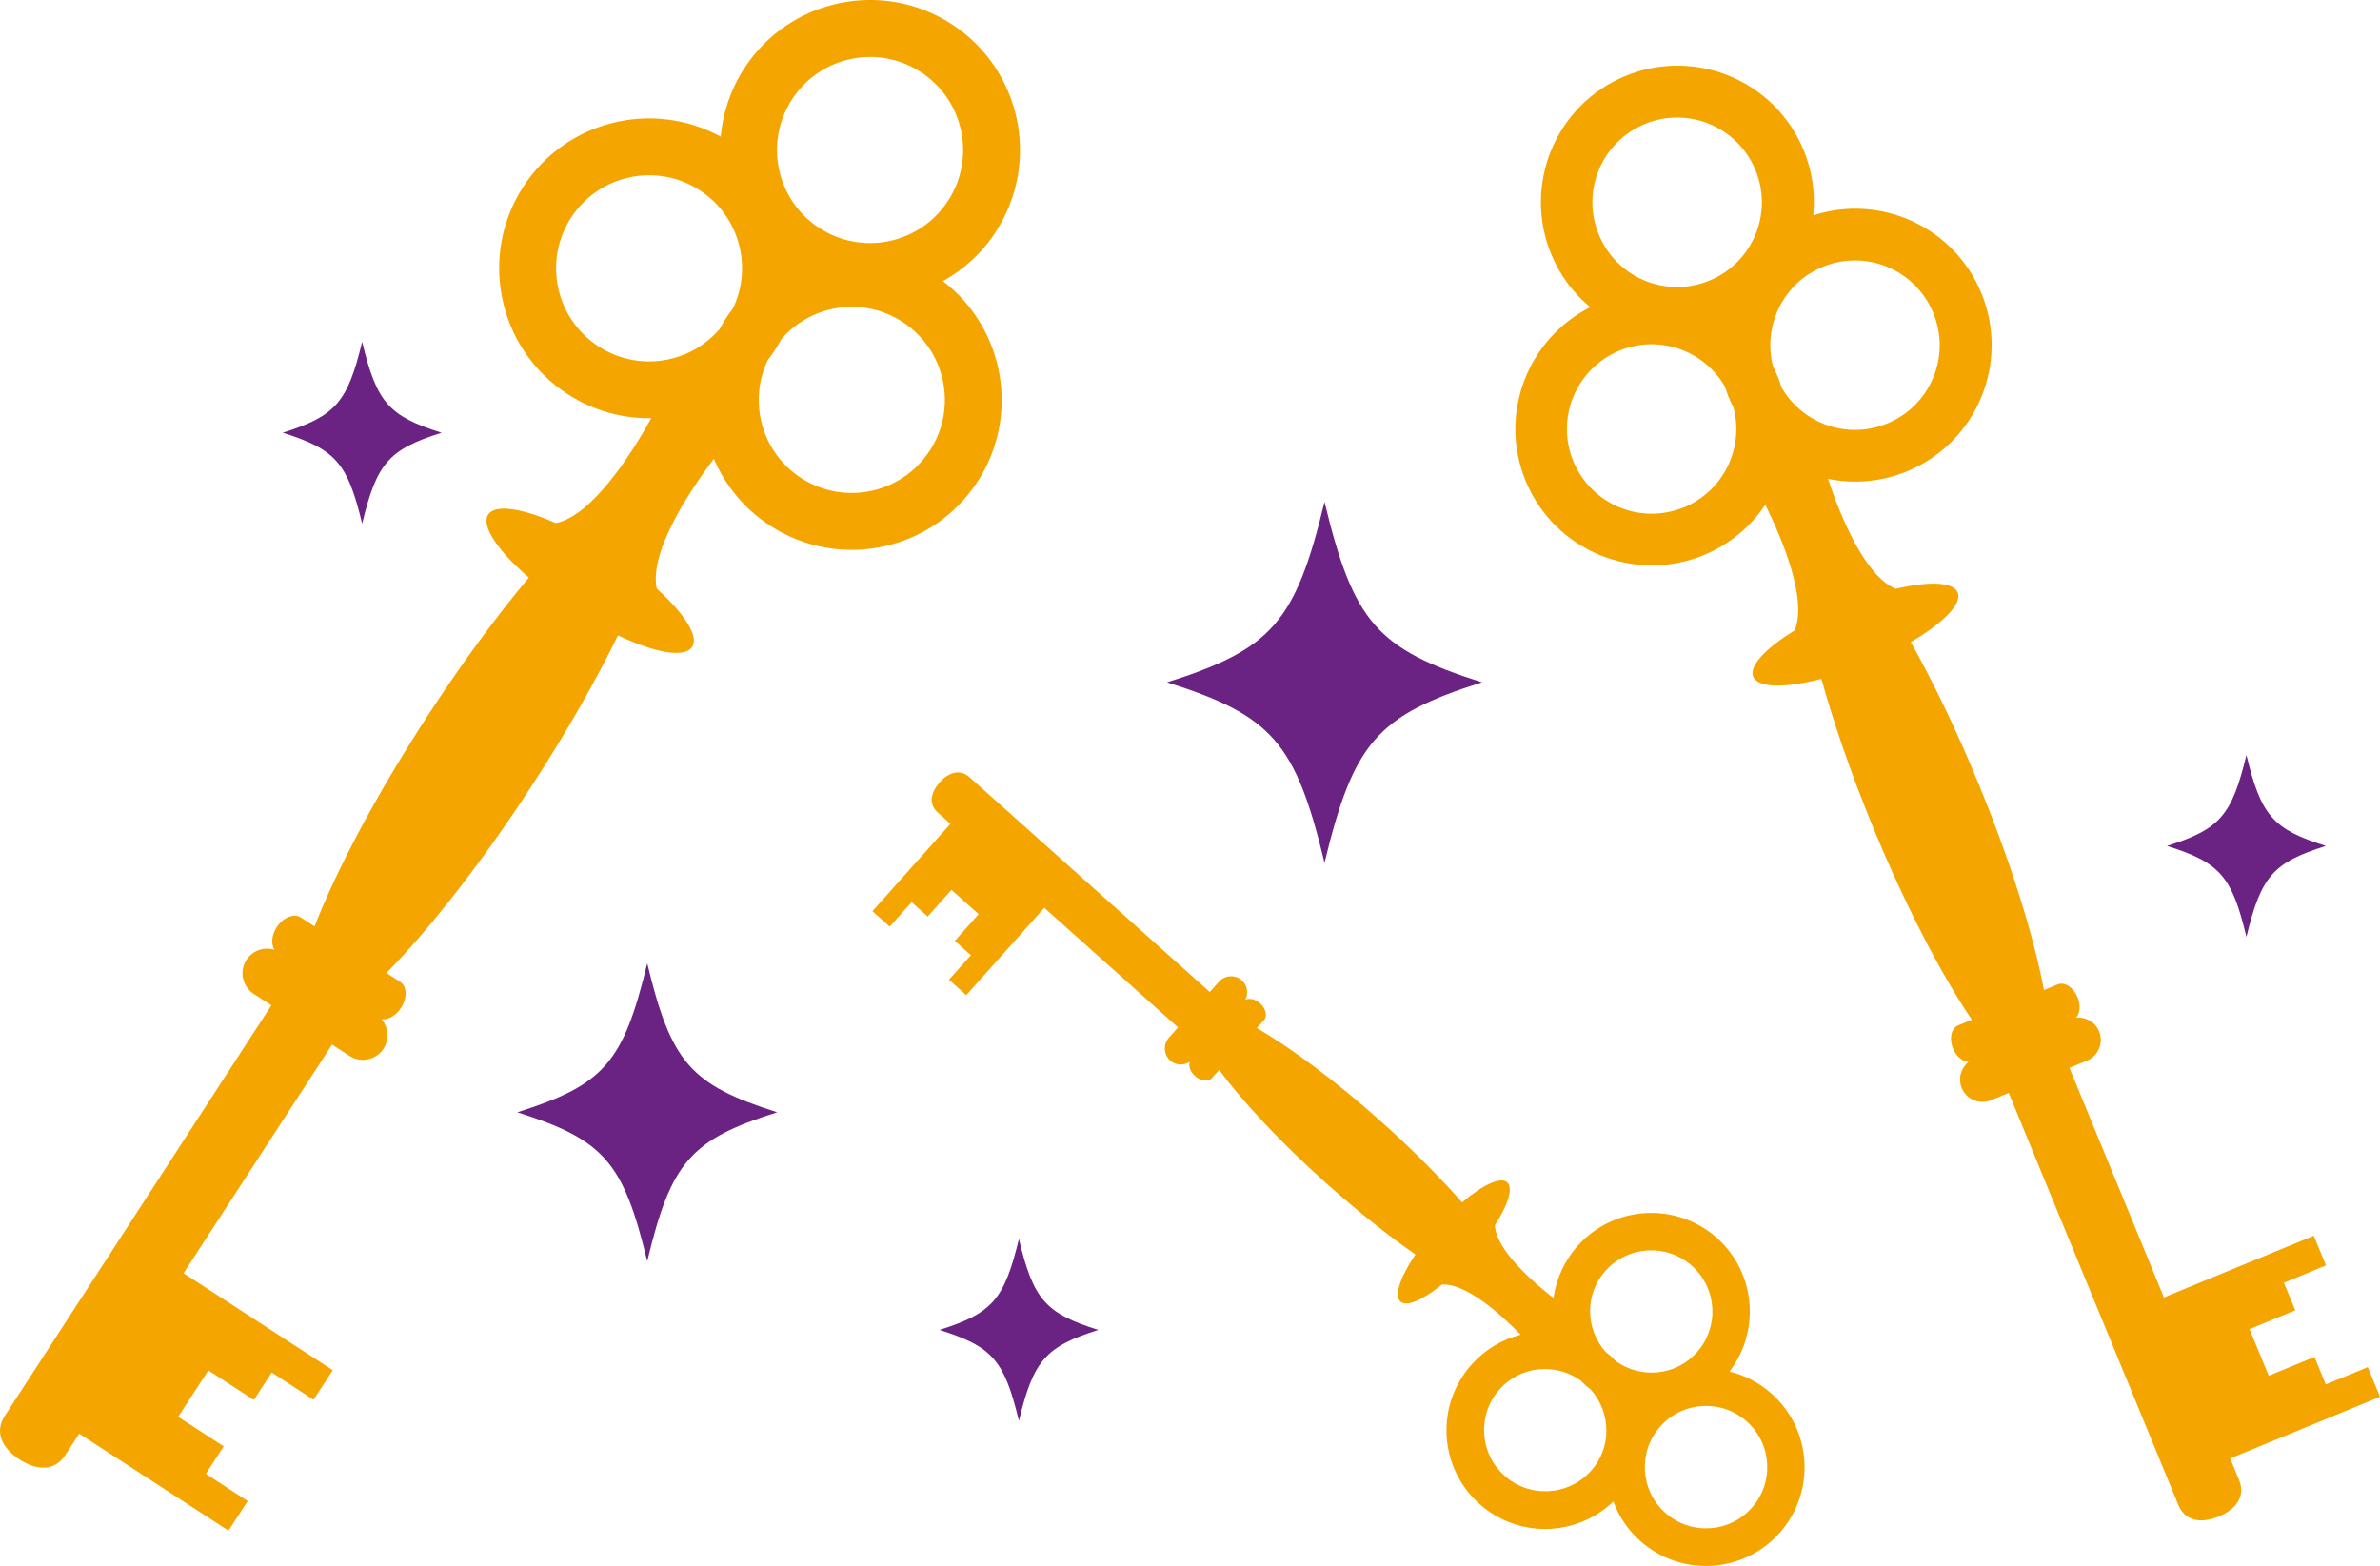 <?xml version="1.0" encoding="UTF-8"?>
<svg id="_レイヤー_2" data-name="レイヤー 2" xmlns="http://www.w3.org/2000/svg" viewBox="0 0 240.01 157.91">
  <defs>
    <style>
      .cls-1 {
        fill: #6b2383;
      }

      .cls-1, .cls-2 {
        stroke-width: 0px;
      }

      .cls-2 {
        fill: #f5a500;
      }
    </style>
  </defs>
  <g id="design">
    <g>
      <path class="cls-2" d="m224.9,147.08l15.11-6.22-1.23-2.99-4.24,1.75-1.14-2.78-4.61,1.9-1.94-4.7,4.61-1.9-1.14-2.78,4.24-1.75-1.23-2.99-15.11,6.22-9.53-23.15,1.76-.72c1.16-.48,1.71-1.8,1.23-2.96-.39-.95-1.35-1.48-2.32-1.38.4-.45.48-1.26.15-2.06-.41-1-1.31-1.58-2-1.3l-1.39.57c-1.03-5.45-3.33-12.86-6.59-20.79-2.21-5.38-4.58-10.27-6.84-14.3,3.24-1.89,5.21-3.85,4.73-5-.44-1.08-2.93-1.15-6.25-.37-3.21-1.34-5.71-7.71-6.83-11.09,2.59.53,5.35.32,7.98-.76,7.03-2.89,10.38-10.94,7.49-17.97-2.76-6.69-10.18-10.04-16.95-7.84.21-2.17-.08-4.42-.97-6.57-2.89-7.03-10.94-10.38-17.97-7.49-7.03,2.89-10.38,10.94-7.49,17.97.89,2.16,2.26,3.96,3.94,5.35-6.35,3.21-9.27,10.82-6.52,17.51,2.89,7.03,10.94,10.38,17.97,7.49,2.62-1.08,4.74-2.88,6.2-5.08,1.58,3.18,4.3,9.46,2.96,12.68-2.91,1.78-4.62,3.59-4.18,4.66.47,1.15,3.25,1.16,6.88.22,1.23,4.45,3,9.59,5.21,14.97,3.27,7.93,6.85,14.8,9.96,19.41l-1.39.57c-.69.29-.92,1.33-.51,2.33.33.8.97,1.32,1.56,1.36-.76.61-1.07,1.67-.68,2.62.48,1.16,1.8,1.71,2.96,1.23l1.78-.73,17.11,41.56c.7,1.69,2.37,1.86,4.06,1.16,1.69-.7,2.76-1.99,2.06-3.68l-.89-2.17Zm-29.94-115.52c1.8,4.36-.28,9.36-4.65,11.15-4.01,1.65-8.55.02-10.65-3.64-.11-.35-.23-.71-.37-1.06s-.31-.68-.48-1.02c-1.08-4.08.99-8.43,5-10.08,4.36-1.8,9.36.28,11.15,4.65Zm-29.08-19.06c4.36-1.8,9.35.28,11.15,4.65,1.8,4.36-.28,9.35-4.65,11.15-4.36,1.8-9.36-.28-11.15-4.65-1.8-4.36.28-9.35,4.65-11.15Zm3.93,38.66c-4.36,1.8-9.35-.28-11.15-4.65-1.8-4.36.29-9.35,4.65-11.15,4.01-1.65,8.55-.02,10.65,3.64.11.35.23.71.37,1.06s.31.68.48,1.02c1.09,4.08-.99,8.43-5,10.09Z"/>
      <path class="cls-2" d="m174.42,138.3c3.12-4.09,2.63-9.96-1.27-13.45-4.1-3.66-10.39-3.31-14.05.79-1.37,1.53-2.17,3.37-2.44,5.26-2.03-1.58-5.78-4.82-5.91-7.33,1.33-2.07,1.87-3.78,1.24-4.34-.67-.6-2.48.27-4.55,2.03-2.21-2.51-4.97-5.3-8.1-8.1-4.63-4.14-9.13-7.47-12.6-9.49l.73-.81c.36-.4.18-1.16-.4-1.68-.49-.44-1.09-.55-1.49-.35.33-.65.23-1.45-.34-1.96-.67-.6-1.71-.54-2.31.13l-.93,1.04-24.23-21.66c-.99-.88-2.13-.46-3.01.52-.88.99-1.17,2.17-.18,3.05l1.27,1.13-7.87,8.81,1.74,1.56,2.21-2.47,1.62,1.45,2.4-2.69,2.74,2.45-2.4,2.69,1.62,1.45-2.21,2.47,1.74,1.56,7.87-8.81,13.49,12.06-.92,1.03c-.6.67-.54,1.71.13,2.31.57.51,1.38.52,1.98.12-.16.42.03,1,.51,1.44.58.52,1.35.62,1.71.21l.73-.82c2.39,3.22,6.21,7.32,10.84,11.46,3.14,2.8,6.21,5.24,8.96,7.15-1.52,2.25-2.18,4.15-1.51,4.75.63.56,2.27-.17,4.18-1.72,2.51-.15,6.15,3.21,7.94,5.06-1.85.47-3.58,1.48-4.95,3.01-3.66,4.1-3.31,10.39.79,14.05,3.9,3.49,9.79,3.33,13.51-.24.54,1.48,1.45,2.85,2.7,3.97,4.1,3.66,10.39,3.31,14.05-.79,3.66-4.1,3.31-10.39-.79-14.05-1.26-1.12-2.72-1.86-4.25-2.24Zm-12.51-10.15c2.27-2.54,6.18-2.76,8.72-.49,2.54,2.27,2.76,6.18.49,8.72-2.12,2.38-5.65,2.69-8.18.88-.15-.16-.3-.32-.47-.47-.17-.15-.34-.28-.52-.42-2.09-2.31-2.16-5.86-.04-8.23Zm-1.47,20.18c-2.27,2.54-6.18,2.76-8.72.49-2.54-2.27-2.76-6.18-.49-8.72,2.12-2.37,5.65-2.69,8.18-.88.15.16.3.32.47.47s.34.28.52.42c2.08,2.31,2.16,5.86.04,8.23Zm16.21,3.74c-2.27,2.54-6.18,2.76-8.72.49s-2.76-6.18-.49-8.72c2.27-2.54,6.18-2.76,8.72-.49,2.54,2.27,2.76,6.18.49,8.72Z"/>
      <path class="cls-2" d="m100.42,23.36c4.55-7,2.56-16.37-4.44-20.92-7-4.55-16.37-2.56-20.92,4.44-1.39,2.15-2.17,4.52-2.38,6.9-6.87-3.74-15.56-1.64-19.9,5.03-4.55,7-2.56,16.37,4.44,20.92,2.62,1.7,5.56,2.49,8.46,2.44-1.89,3.41-5.88,9.79-9.62,10.59-3.42-1.52-6.13-1.94-6.83-.87-.74,1.14.98,3.67,4.1,6.36-3.26,3.89-6.8,8.69-10.28,14.05-5.14,7.91-9.11,15.44-11.33,21.12l-1.39-.9c-.69-.45-1.78,0-2.43.99-.52.81-.58,1.71-.22,2.27-1.04-.32-2.2.06-2.82,1.01-.75,1.15-.42,2.69.73,3.44l1.78,1.15L.48,142.79c-1.09,1.68-.2,3.3,1.48,4.39,1.69,1.1,3.52,1.25,4.62-.43l1.41-2.17,15.05,9.78,1.94-2.98-4.22-2.75,1.8-2.77-4.59-2.98,3.04-4.68,4.59,2.98,1.8-2.77,4.22,2.75,1.94-2.98-15.05-9.78,14.98-23.06,1.75,1.14c1.15.75,2.69.42,3.44-.73.61-.95.49-2.15-.2-2.96.65.08,1.44-.35,1.96-1.15.65-1,.61-2.17-.08-2.62l-1.39-.9c4.28-4.34,9.55-11.03,14.69-18.93,3.48-5.36,6.42-10.54,8.66-15.11,3.73,1.76,6.73,2.31,7.48,1.16.7-1.07-.79-3.37-3.57-5.88-.79-3.74,3.41-9.98,5.76-13.09,1.14,2.67,3.05,5.04,5.67,6.74,7,4.55,16.37,2.56,20.92-4.44,4.33-6.67,2.72-15.47-3.49-20.22,2.09-1.16,3.94-2.83,5.34-4.98Zm-26.49,7.73c-.25.32-.5.65-.72,1-.23.35-.43.71-.62,1.07-3.01,3.53-8.24,4.37-12.24,1.77-4.34-2.82-5.58-8.64-2.76-12.98,2.82-4.35,8.64-5.58,12.98-2.76,4,2.6,5.35,7.71,3.35,11.9Zm19.83,14.35c-2.82,4.35-8.64,5.58-12.98,2.76-4-2.6-5.35-7.71-3.35-11.9.25-.32.5-.65.72-1,.23-.35.42-.71.62-1.07,3.01-3.53,8.24-4.37,12.24-1.77,4.35,2.82,5.58,8.64,2.76,12.98Zm1.85-25.2c-2.82,4.35-8.63,5.58-12.98,2.76-4.35-2.82-5.58-8.64-2.76-12.98,2.82-4.35,8.64-5.58,12.98-2.76,4.35,2.82,5.58,8.64,2.76,12.98Z"/>
      <path class="cls-1" d="m149.45,68.81c-10.58,3.35-12.95,6.07-15.88,18.2-2.92-12.13-5.29-14.85-15.88-18.2,10.58-3.35,12.95-6.07,15.88-18.2,2.92,12.13,5.29,14.85,15.88,18.2Z"/>
      <path class="cls-1" d="m78.37,112.17c-8.74,2.76-10.69,5.01-13.1,15.02-2.41-10.01-4.37-12.25-13.1-15.02,8.74-2.76,10.69-5.01,13.1-15.02,2.41,10.01,4.37,12.25,13.1,15.02Z"/>
      <path class="cls-1" d="m110.76,134.12c-5.34,1.69-6.53,3.06-8.01,9.17-1.47-6.12-2.67-7.49-8.01-9.17,5.34-1.69,6.53-3.06,8.01-9.17,1.47,6.12,2.67,7.49,8.01,9.17Z"/>
      <path class="cls-1" d="m234.55,85.31c-5.34,1.69-6.53,3.06-8.01,9.17-1.47-6.12-2.67-7.49-8.01-9.17,5.34-1.69,6.53-3.06,8.01-9.17,1.47,6.12,2.67,7.49,8.01,9.17Z"/>
      <path class="cls-1" d="m44.53,43.64c-5.34,1.69-6.53,3.06-8.01,9.17-1.47-6.12-2.67-7.49-8.01-9.17,5.34-1.69,6.53-3.06,8.01-9.17,1.47,6.12,2.67,7.49,8.01,9.17Z"/>
    </g>
  </g>
</svg>